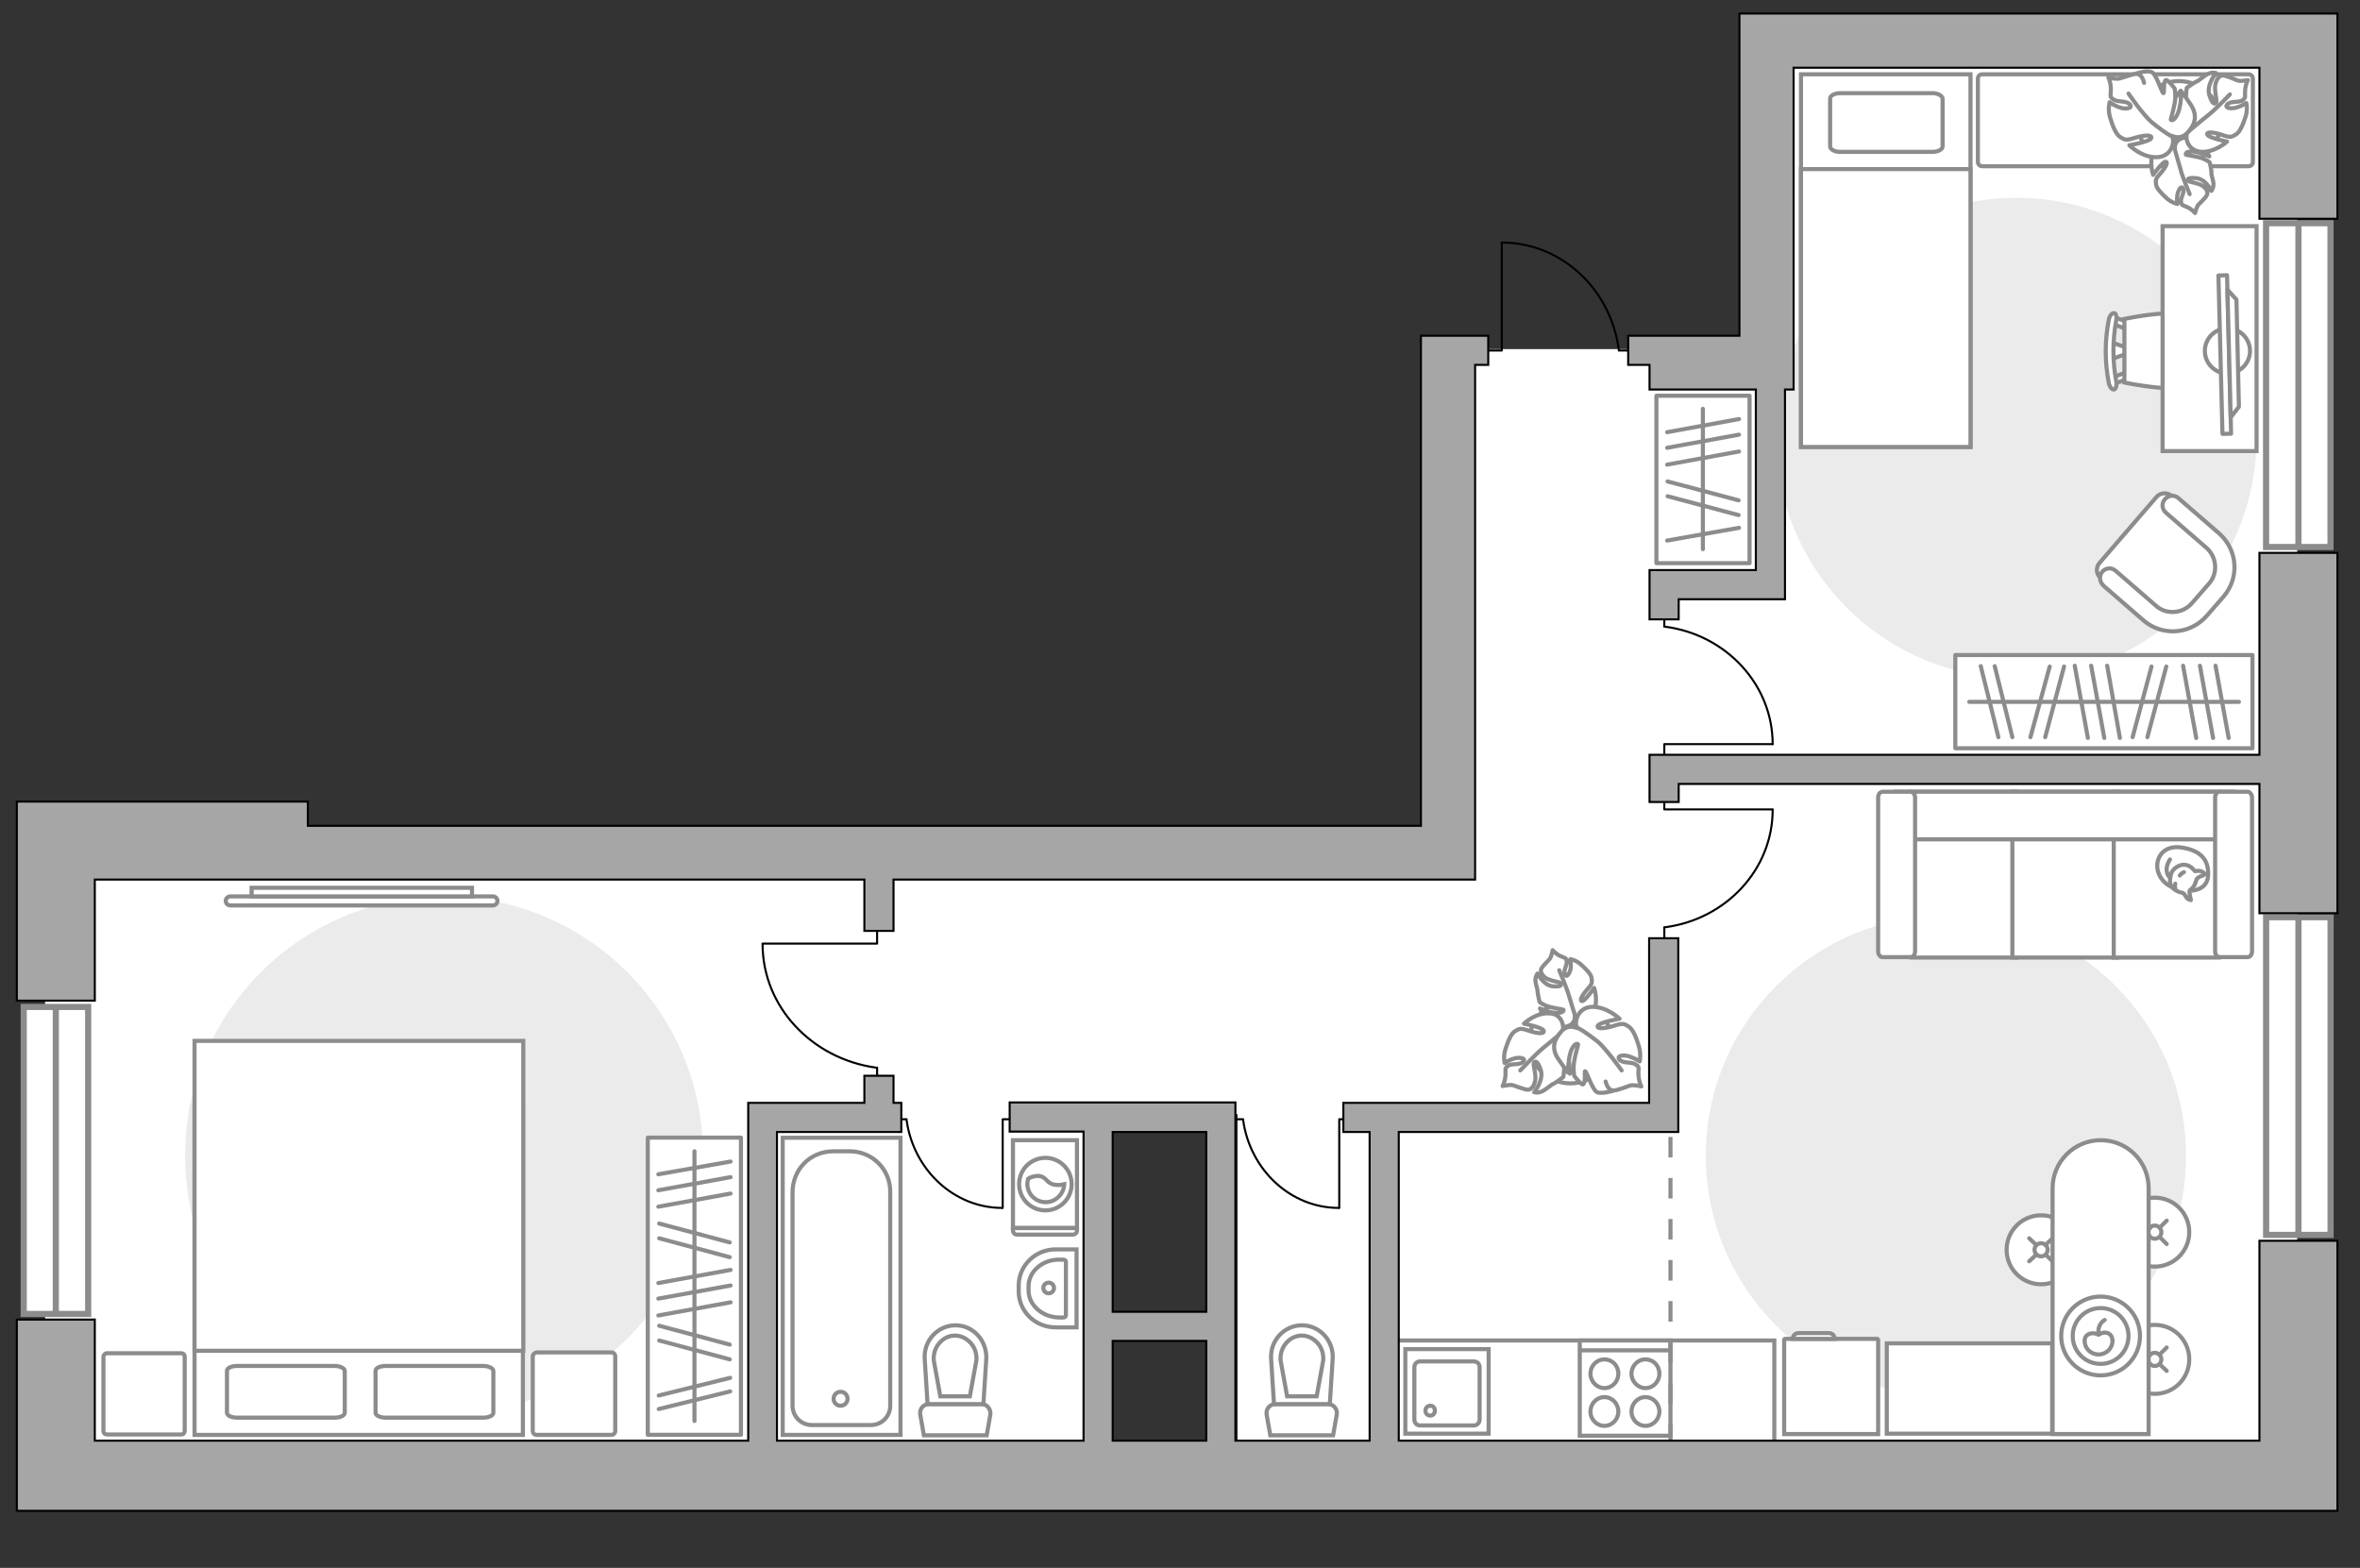 <?xml version="1.0" encoding="utf-8"?>
<!-- Generator: Adobe Illustrator 25.2.1, SVG Export Plug-In . SVG Version: 6.00 Build 0)  -->
<svg version="1.1" xmlns="http://www.w3.org/2000/svg" xmlns:xlink="http://www.w3.org/1999/xlink" x="0px" y="0px"
	 viewBox="0 0 575 382" style="enable-background:new 0 0 575 382;" xml:space="preserve">
<rect x="0" y="0" width="575" height="382" fill="#333333" stroke="none"/>
<style type="text/css">
	.st0{fill:#FFFFFF;}
	.st1{fill:#EBEBEB;}
	.st2{fill:#FFFFFF;stroke:#8C8C8C;stroke-miterlimit:10;}
	.st3{fill:#FFFFFF;stroke:#8C8C8C;stroke-linecap:round;stroke-linejoin:round;stroke-miterlimit:10;}
	.st4{fill:none;stroke:#8C8C8C;stroke-linecap:round;stroke-linejoin:round;stroke-miterlimit:10;}
	.st5{fill:none;stroke:#000000;stroke-width:0.5;stroke-linecap:round;stroke-linejoin:round;stroke-miterlimit:10;}
	.st6{fill:#FFFFFF;stroke:#8C8C8C;stroke-linecap:round;stroke-miterlimit:10;}
	.st7{fill:#FFFFFF;stroke:#8C8C8C;stroke-width:1.5;stroke-linecap:round;stroke-miterlimit:10;}
	.st8{fill-rule:evenodd;clip-rule:evenodd;fill:#FFFFFF;fill-opacity:0.1;stroke:#8C8C8C;stroke-miterlimit:10;}
	.st9{fill:none;stroke:#8C8C8C;stroke-miterlimit:10;stroke-dasharray:5,5;}
	.st10{fill:#A6A6A6;stroke:#000000;stroke-width:0.5;stroke-miterlimit:10;}
</style>
<g id="bg_1_">
	
		<rect x="315.3" y="117.2" transform="matrix(6.123234e-17 -1 1 6.123234e-17 310.2 676.868)" class="st0" width="356.5" height="132.3"/>
	
		<rect x="259" y="176.4" transform="matrix(6.123234e-17 -1 1 6.123234e-17 173.978 620.758)" class="st0" width="276.7" height="93.9"/>
	
		<rect x="264.4" y="244.9" transform="matrix(6.123234e-17 -1 1 6.123234e-17 56.649 629.356)" class="st0" width="157.2" height="83"/>
	
		<rect x="63.9" y="154.8" transform="matrix(6.123234e-17 -1 1 6.123234e-17 -143.808 422.202)" class="st0" width="150.5" height="256.4"/>
	
		<rect x="250" y="194" transform="matrix(6.123234e-17 -1 1 6.123234e-17 42.306 521.424)" class="st0" width="63.7" height="91.1"/>
</g>
<g id="furniture_1_">
	<path id="Vector_4_" class="st1" d="M45.1,281.5c0,34.9,28.2,63.1,63.1,63.1s63.1-28.2,63.1-63.1s-28.2-63.1-63.1-63.1
		S45.1,246.6,45.1,281.5z"/>
	<path id="Vector_3_" class="st1" d="M415.6,281.6c0,32.3,26.2,58.5,58.5,58.5s58.5-26.2,58.5-58.5s-26.2-58.5-58.5-58.5
		S415.6,249.3,415.6,281.6z"/>
	<path id="Vector_1_" class="st1" d="M432.8,106.7c0,32.3,26.2,58.5,58.5,58.5s58.5-26.2,58.5-58.5s-26.2-58.5-58.5-58.5
		S432.8,74.4,432.8,106.7z"/>
	<g>
		<path id="Vector_8_2_" class="st2" d="M434.9,326.2l22.5,0c0.1,0,0.2,0.1,0.2,0.2l0,23l-22.9,0l0-23
			C434.8,326.2,434.8,326.2,434.9,326.2z"/>
		<path id="Vector_9_2_" class="st2" d="M447,326.2l-10.2,0c0-0.8,0.6-1.4,1.4-1.4l7.4,0C446.4,324.8,447,325.4,447,326.2z"/>
	</g>
	<g>
		
			<rect x="133" y="302" transform="matrix(-4.213617e-06 -1 1 -4.213617e-06 -144.171 482.579)" class="st3" width="72.4" height="22.7"/>
		<line class="st4" x1="160.4" y1="320.5" x2="178" y2="317.3"/>
		<line class="st4" x1="160.4" y1="316.4" x2="178" y2="313.2"/>
		<line class="st4" x1="160.4" y1="312.6" x2="178" y2="309.4"/>
		<line class="st4" x1="160.4" y1="294" x2="178" y2="290.8"/>
		<line class="st4" x1="160.4" y1="290" x2="178" y2="286.8"/>
		<line class="st4" x1="160.4" y1="286.1" x2="178" y2="283"/>
		<line class="st4" x1="160.6" y1="326.6" x2="177.8" y2="331.2"/>
		<line class="st4" x1="160.6" y1="323" x2="177.8" y2="327.6"/>
		<line class="st4" x1="160.6" y1="301.7" x2="177.8" y2="306.3"/>
		<line class="st4" x1="160.6" y1="298.1" x2="177.8" y2="302.7"/>
		<line class="st4" x1="160.5" y1="340" x2="177.9" y2="335.7"/>
		<line class="st4" x1="160.5" y1="343.3" x2="177.9" y2="339"/>
		<line class="st4" x1="169.2" y1="346.2" x2="169.2" y2="280.5"/>
	</g>
	<g>
		<rect x="476.4" y="159.6" class="st3" width="72.4" height="22.7"/>
		<line class="st4" x1="505.5" y1="162.2" x2="508.7" y2="179.8"/>
		<line class="st4" x1="509.5" y1="162.2" x2="512.7" y2="179.8"/>
		<line class="st4" x1="513.4" y1="162.2" x2="516.5" y2="179.8"/>
		<line class="st4" x1="531.9" y1="162.2" x2="535.1" y2="179.8"/>
		<line class="st4" x1="536" y1="162.2" x2="539.2" y2="179.8"/>
		<line class="st4" x1="539.8" y1="162.2" x2="543" y2="179.8"/>
		<line class="st4" x1="499.4" y1="162.4" x2="494.7" y2="179.6"/>
		<line class="st4" x1="502.9" y1="162.4" x2="498.3" y2="179.6"/>
		<line class="st4" x1="524.2" y1="162.4" x2="519.6" y2="179.6"/>
		<line class="st4" x1="527.8" y1="162.4" x2="523.2" y2="179.6"/>
		<line class="st4" x1="486" y1="162.3" x2="490.3" y2="179.6"/>
		<line class="st4" x1="482.6" y1="162.3" x2="486.9" y2="179.6"/>
		<line class="st4" x1="479.8" y1="171" x2="545.5" y2="171"/>
	</g>
	<g>
		
			<rect x="394.5" y="105.4" transform="matrix(-7.466074e-06 -1 1 -7.466074e-06 298.176 531.716)" class="st3" width="40.8" height="22.7"/>
		<line class="st4" x1="406.2" y1="131.7" x2="423.7" y2="128.6"/>
		<line class="st4" x1="406.2" y1="113.2" x2="423.7" y2="110"/>
		<line class="st4" x1="406.2" y1="109.1" x2="423.7" y2="105.9"/>
		<line class="st4" x1="406.2" y1="105.3" x2="423.7" y2="102.1"/>
		<line class="st4" x1="406.3" y1="120.9" x2="423.6" y2="125.5"/>
		<line class="st4" x1="406.3" y1="117.3" x2="423.6" y2="121.9"/>
		<line class="st4" x1="414.9" y1="133.8" x2="414.9" y2="99.6"/>
	</g>
	<g>
		<polyline class="st5" points="431.9,181.3 405.5,181.3 405.5,185.6 		"/>
		<line class="st5" x1="405.5" y1="148.7" x2="405.5" y2="152.7"/>
		<path class="st5" d="M405.8,152.7c14.8,2,26.1,14.1,26.1,28.6"/>
	</g>
	<g>
		<polyline class="st5" points="185.8,229.9 213.7,229.9 213.7,225.3 		"/>
		<line class="st5" x1="213.7" y1="264.2" x2="213.7" y2="260.1"/>
		<path class="st5" d="M213.3,260.1c-15.5-2.2-27.5-14.8-27.5-30.1"/>
	</g>
	<g>
		<polyline class="st5" points="431.9,197.2 405.5,197.2 405.5,192.9 		"/>
		<line class="st5" x1="405.5" y1="229.8" x2="405.5" y2="225.9"/>
		<path class="st5" d="M405.8,225.9c14.8-2,26.1-14.1,26.1-28.6"/>
	</g>
	<g>
		<polyline class="st5" points="326.3,294.3 326.3,272.7 329.8,272.7 		"/>
		<line class="st5" x1="299.7" y1="272.7" x2="302.9" y2="272.7"/>
		<path class="st5" d="M302.9,273c1.7,12,11.5,21.3,23.3,21.3"/>
	</g>
	<g>
		<polyline class="st5" points="244.3,294.3 244.3,272.7 247.8,272.7 		"/>
		<line class="st5" x1="217.7" y1="272.7" x2="220.9" y2="272.7"/>
		<path class="st5" d="M220.9,273c1.7,12,11.5,21.3,23.3,21.3"/>
	</g>
	<g>
		<path id="Vector_54_2_" class="st2" d="M465.7,192.9l25.6,0l0,40.4l-25.6,0L465.7,192.9z"/>
		<path id="Vector_55_2_" class="st2" d="M490.3,192.9l25.6,0l0,40.4l-25.6,0L490.3,192.9z"/>
		<path id="Vector_56_2_" class="st2" d="M515,192.9l25.6,0l0,40.4l-25.6,0L515,192.9z"/>
		<path id="Vector_57_2_" class="st2" d="M464.3,204.5l-2.4-11.6l82.3,0l0,11.6L464.3,204.5z"/>
		<path id="Vector_58_2_" class="st2" d="M466.6,194.3l0,37.5c0,0.8-0.5,1.4-1.1,1.4l-6.8,0c-0.6,0-1.1-0.6-1.1-1.4l0-37.5
			c0-0.8,0.5-1.4,1.1-1.4l6.8,0C466.1,192.9,466.6,193.6,466.6,194.3z"/>
		<path id="Vector_59_2_" class="st2" d="M548.7,194.3l0,37.5c0,0.8-0.5,1.4-1.1,1.4l-6.8,0c-0.6,0-1.1-0.6-1.1-1.4l0-37.5
			c0-0.8,0.5-1.4,1.1-1.4l6.8,0C548.2,192.9,548.7,193.6,548.7,194.3z"/>
		<g>
			<path class="st3" d="M533.5,217c0,0,4.3,0.2,4.5-3.7s-1.9-6.1-6.4-6.8c-4.5-0.7-6.5,2.5-5.9,5.5C526.4,215,529.2,217,533.5,217z"
				/>
			<path class="st3" d="M535.2,214.2c0,0,0.4-0.6,1.3-0.8c0.8-0.3,0.7-0.5,0.7-0.5s-0.7-0.9-1.9-0.7c-0.6,0.1-0.6,0-0.6,0
				s-0.8-1.3-2.3-1.5c-1.5-0.2-3.1,1.1-3.4,2.1c-0.3,1-0.5,2.4,0.1,3.2c0.5,0.8,1.8,1.4,2.5,1.5c0.8,0.1,0.9,1.3,1.6,1.6
				s0.6,0.2,0.6,0.2s-0.5-2-0.3-2.3C533.6,216.6,534.5,216.8,535.2,214.2z"/>
			<path class="st3" d="M531.1,213.3c0,0,0.3-0.5,1-0.8"/>
			<path class="st3" d="M530,215.3c0,0-0.2,0.6,0,1.1"/>
			<path class="st4" d="M528.7,213.7c0,0-0.7-0.2-0.8-1.7c-0.1-1.3,0.8-2.6,0.8-2.6"/>
		</g>
	</g>
	<polyline class="st2" points="432.3,352.8 432.3,326.6 338.8,326.6 	"/>
	<g>
		<circle class="st6" cx="525" cy="300.2" r="8.4"/>
		<line class="st6" x1="527.9" y1="303.1" x2="526.2" y2="301.4"/>
		<circle class="st6" cx="525" cy="300.2" r="1.6"/>
		<line class="st6" x1="523.9" y1="299.1" x2="522.2" y2="297.4"/>
		<line class="st6" x1="522.2" y1="303.1" x2="523.9" y2="301.4"/>
		<line class="st6" x1="526.2" y1="299.1" x2="527.9" y2="297.4"/>
	</g>
	<g>
		<circle class="st6" cx="497.3" cy="304.5" r="8.4"/>
		<line class="st6" x1="500.1" y1="307.3" x2="498.4" y2="305.7"/>
		<circle class="st6" cx="497.3" cy="304.5" r="1.6"/>
		<line class="st6" x1="496.1" y1="303.3" x2="494.4" y2="301.7"/>
		<line class="st6" x1="494.4" y1="307.3" x2="496.1" y2="305.7"/>
		<line class="st6" x1="498.4" y1="303.3" x2="500.1" y2="301.7"/>
	</g>
	<g>
		<circle class="st6" cx="525" cy="331.2" r="8.4"/>
		<line class="st6" x1="527.9" y1="334" x2="526.2" y2="332.4"/>
		<circle class="st6" cx="525" cy="331.2" r="1.6"/>
		<line class="st6" x1="523.9" y1="330" x2="522.2" y2="328.3"/>
		<line class="st6" x1="522.2" y1="334" x2="523.9" y2="332.4"/>
		<line class="st6" x1="526.2" y1="330" x2="527.9" y2="328.3"/>
	</g>
	<g>
		<path class="st2" d="M511.8,277.8L511.8,277.8c6.5,0,11.7,5.2,11.7,11.7v59.9h-23.4v-59.9C500.1,283,505.4,277.8,511.8,277.8z"/>
		<circle class="st4" cx="511.8" cy="325.5" r="9.6"/>
		<circle class="st4" cx="511.8" cy="325.5" r="6.8"/>
		<path class="st4" d="M514.7,326.7c0,1.8-1.5,3.3-3.4,3.3c-1.9,0-3.4-1.5-3.4-3.3c0-1.8,2-2.3,3.4-1.5
			C512.9,324.1,514.7,324.8,514.7,326.7z"/>
		<path class="st4" d="M512.8,321.6c0,0-1.8,0.9-1.5,3.3"/>
	</g>
	<rect x="459.7" y="327.3" class="st6" width="40.3" height="22"/>
	<g>
		<path id="Vector_98_4_" class="st2" d="M127.4,269.5h-80v80.1h80V269.5z"/>
		<path id="Vector_99_4_" class="st2" d="M47.5,253.6h80v75.5H56.9h-9.5v-10.3V253.6z"/>
		<path id="Vector_100_4_" class="st4" d="M94,345.4h23.7c1.4,0,2.5-0.5,2.5-1.2V334c0-0.6-1.1-1.2-2.5-1.2H94
			c-1.4,0-2.5,0.5-2.5,1.2v10.3C91.6,344.9,92.6,345.4,94,345.4z"/>
		<path id="Vector_101_4_" class="st4" d="M57.8,345.4h23.7c1.4,0,2.5-0.5,2.5-1.2V334c0-0.6-1.1-1.2-2.5-1.2H57.8
			c-1.4,0-2.5,0.5-2.5,1.2v10.3C55.4,344.9,56.4,345.4,57.8,345.4z"/>
	</g>
	<path id="Vector_5_3_" class="st3" d="M25.2,330.6v18c0,0.6,0.4,0.9,0.9,0.9h18c0.6,0,0.9-0.4,0.9-0.9v-18c0-0.6-0.4-0.9-0.9-0.9
		h-18C25.6,329.7,25.2,330.1,25.2,330.6z"/>
	<path id="Vector_5_4_" class="st3" d="M129.8,330.5v18.1c0,0.6,0.4,1,1,1h18.1c0.6,0,1-0.4,1-1v-18.1c0-0.6-0.4-1-1-1h-18.1
		C130.2,329.6,129.8,330,129.8,330.5z"/>
	<g>
		<path class="st2" d="M120.1,218.4c0.6,0,1.1,0.5,1.1,1.1s-0.5,1.1-1.1,1.1H56.1c-0.6,0-1.1-0.5-1.1-1.1s0.5-1.1,1.1-1.1H120.1z"/>
		<rect x="61.3" y="216.3" class="st2" width="53.7" height="2.1"/>
	</g>
	<g>
		<path id="Vector_2_1_" class="st2" d="M438.8,108.9h41.3V18.1h-41.3V108.9z"/>
		<path id="Vector_3_1_" class="st2" d="M480.1,108.9h-41.3V41.2h36.4h4.9v9.2V108.9z"/>
		<path id="Vector_4_1_" class="st4" d="M470.9,22.7h-22.6c-1.3,0-2.4,0.6-2.4,1.3v11.7c0,0.7,1.1,1.3,2.4,1.3h22.6
			c1.3,0,2.4-0.6,2.4-1.3V24C473.2,23.3,472.1,22.7,470.9,22.7z"/>
	</g>
	<path id="Vector_5_2_" class="st3" d="M548.9,39.4V19.2c0-0.6-0.4-1.1-1.1-1.1h-64.8c-0.6,0-1.1,0.4-1.1,1.1v20.2
		c0,0.6,0.4,1.1,1.1,1.1h64.8C548.5,40.5,548.9,40.1,548.9,39.4z"/>
	<g id="Group_2_6_">
		<g id="Group_3_6_">
			<path id="Vector_10_6_" class="st2" d="M514.4,83.4l4.3,1.5V86l-4.3,1.5V83.4z"/>
		</g>
		<g id="Group_4_6_">
			<path id="Vector_11_6_" class="st2" d="M518.6,91.6c0,0.4-0.2,0.7-0.5,0.8l-3.5,1.3c-0.3,0.1-0.7-0.1-0.7-0.6
				c-0.1-0.5,0.1-1,0.4-1l3.5-1.3c0.3-0.1,0.7,0.1,0.7,0.6C518.6,91.5,518.6,91.5,518.6,91.6z"/>
		</g>
		<g id="Group_5_6_">
			<path id="Vector_12_6_" class="st2" d="M518.6,79.3c0,0.1,0,0.1,0,0.2c-0.1,0.5-0.4,0.7-0.7,0.6l-3.5-1.3
				c-0.3-0.1-0.5-0.6-0.4-1.1c0.1-0.5,0.4-0.7,0.7-0.6l3.5,1.3C518.4,78.6,518.6,78.9,518.6,79.3z"/>
		</g>
		<path id="Vector_13_6_" class="st2" d="M535.7,77.7c2.7,2.7,2.7,12.7,0,15.5c-3.2,3.2-18.1,0-18.1,0V77.7
			C517.6,77.7,532.5,74.5,535.7,77.7z"/>
		<path id="Vector_14_6_" class="st2" d="M515.6,78.1c-0.9,4.9-0.9,9.9,0,14.8c0.2,1-0.1,1.9-0.5,2c-0.5,0.1-1.1-0.6-1.3-1.6
			c-1-5.1-1-10.3,0-15.4c0.2-1,0.8-1.7,1.3-1.6C515.5,76.2,515.8,77.1,515.6,78.1z"/>
	</g>
	<path id="Vector_36_2_" class="st2" d="M526.9,109.9V55.1l22.9,0v44.3v10.5L526.9,109.9z"/>
	<g>
		<circle class="st3" cx="542.7" cy="85.5" r="5.5"/>
		<g>
			
				<rect x="522.8" y="85.1" transform="matrix(2.554061e-02 1 -1 2.554061e-02 614.356 -457.911)" class="st3" width="38.6" height="2.1"/>
			<polygon class="st3" points="545.5,99.1 544.9,73 542.7,70.6 543.5,101.7 			"/>
		</g>
	</g>
	<g>
		<path id="Vector_60_6_" class="st2" d="M532,39.9c5.5-0.6,9.5-5.5,9-11.1c-0.6-5.5-5.5-9.5-11.1-9c-5.5,0.6-9.5,5.5-9,11.1
			C521.5,36.4,526.5,40.5,532,39.9z"/>
		<path class="st3" d="M529.9,36.1c0,0-0.2-1.8,1.7-2.4c1.9-0.6,3.8-0.6,5.2,1.8c1.4,2.4,1.5,2.6,1.5,2.6s-2.7-1.2-4.3-1.2
			c-1.6,0-1.5,0.7-1.4,0.8c0.1,0.1,2.9,0.4,4.3,1c1.3,0.6,1.5,0.9,1.5,0.9s0.5,2.2,0.4,2.6c-0.1,0.4,0.5,1.7,0.5,2.7
			s-0.5,1.6-0.5,1.6s-1.4-2.9-3.7-3.1c-2.3-0.2-2.2,0.4-1.9,0.7c0.3,0.3,2.6,0.5,3.6,1.3c1,0.8,1.2,1.6,0.9,2.1
			c-0.2,0.6-1.7,2-2.1,2.4c-0.4,0.5-0.8,2-0.8,2s-0.6-0.8-1.8-1.4c-1.3-0.6-1.4-0.3-1.6-1.3c-0.2-1,0.9-2.2,0.5-3.2
			c-0.4-1-1.2,0.3-1.4,1.5c-0.2,1.2,0,2.2,0,2.2s-1.4-0.3-2.6-1.4s-2.5-2.4-2.6-3.4c-0.1-1-0.2-1.3,1.2-2.8c1.3-1.5,1.8-2.7,1.1-2.7
			c-0.7,0-3,3.2-3,3.2s-1.1-3.1,0.1-5.7C526.1,34.5,529,35.1,529.9,36.1z"/>
		<path class="st4" d="M533.5,47.3c0,0-1.8-4.2-2.3-6.3c-0.4-1.3-1.1-3.9-1.4-4.9c-0.4-1.5-0.4-3.1,0-4.6"/>
		<path class="st3" d="M533,32.1c0,0-1.8,1-3.3-0.8c-1.5-1.7-2.4-3.8-0.5-6.4c1.9-2.6,2.1-2.8,2.1-2.8s0,3.5,0.7,5.1
			c0.8,1.7,1.4,1.3,1.5,1.2c0-0.2-0.9-3.3-0.9-5c0.1-1.7,0.2-2,0.2-2s2.1-1.5,2.5-1.6c0.4-0.1,1.6-1.3,2.7-1.8
			c1-0.5,1.9-0.2,1.9-0.2s-2.4,2.9-1.6,5.4c0.8,2.5,1.4,2.2,1.7,1.7c0.2-0.5-0.6-3.1-0.2-4.5c0.4-1.5,1.1-2,1.8-2
			c0.7,0,2.9,0.9,3.6,1.2c0.7,0.3,2.5-0.1,2.5-0.1s-0.6,1-0.7,2.6c-0.1,1.6,0.3,1.6-0.6,2.3c-0.9,0.7-2.8,0.1-3.7,1
			c-0.9,0.9,0.9,1.2,2.2,0.8c1.4-0.4,2.4-1.1,2.4-1.1s0.4,1.6-0.2,3.4c-0.6,1.8-1.4,3.8-2.4,4.3c-1,0.6-1.3,0.8-3.5,0
			c-2.2-0.7-3.7-0.7-3.4,0c0.3,0.8,4.8,1.7,4.8,1.7s-2.8,2.6-6.2,2.5C533,36.8,532.2,33.5,533,32.1z"/>
		<path class="st4" d="M543.3,23c0,0-3.7,3.9-5.7,5.4c-1.3,1-3.6,3-4.6,3.8c-1.4,1.2-3.2,1.9-5,2.1"/>
		<g>
			<path class="st3" d="M522.4,20.2c-0.4-1.6-1.1-2.2-1.9-2.2c-0.8,0-3.2,0.9-4,1.1c-0.8,0.3-2.8-0.2-2.8-0.2s0.6,1.1,0.6,2.8
				c0,1.8-0.4,1.8,0.6,2.5c1,0.8,3,0.2,4,1.2c0.9,1-1,1.3-2.4,0.8c-1.5-0.5-2.5-1.3-2.5-1.3s-0.5,1.7,0.1,3.7c0.6,2,1.4,4.1,2.5,4.8
				c1.1,0.7,1.4,0.9,3.8,0.1c2.5-0.7,4.1-0.6,3.7,0.2c-0.3,0.8-5.3,1.7-5.3,1.7s3,3,6.6,2.9c3.6,0,4.6-3.6,3.8-5.2
				c0,0,2,1.1,3.7-0.7c1.7-1.8,2.8-4,0.8-7s-2.2-3.1-2.2-3.1s-0.1,3.8-1,5.6c-0.9,1.8-1.6,1.4-1.6,1.2c0-0.2,1.1-3.6,1.1-5.4
				c0-1.9-0.2-2.2-0.2-2.2s-1.7-2.2-2.1-2c-0.7,0.4-0.3,3.3-0.6,3.2c-0.4-0.1-1.7-4.6-2.8-5.1c-1.1-0.6-3.8,0.3-3.8,0.3"/>
			<path class="st4" d="M518.6,22.8c0,0,3.6,5.3,5.7,7c1.3,1.1,3.4,2.7,5,3.5"/>
		</g>
	</g>
	<g>
		<path id="Vector_60_1_" class="st2" d="M381.5,243.9c-5.5,0.6-9.5,5.6-8.9,11.1c0.6,5.5,5.6,9.5,11.1,8.9
			c5.5-0.6,9.5-5.6,8.9-11.1C392,247.2,387,243.2,381.5,243.9z"/>
		<path class="st3" d="M383.7,247.6c0,0,0.2,1.8-1.7,2.4s-3.8,0.7-5.3-1.7c-1.4-2.4-1.5-2.6-1.5-2.6s2.7,1.2,4.3,1.1
			c1.6-0.1,1.5-0.7,1.4-0.8c-0.1-0.1-2.9-0.4-4.3-1c-1.3-0.6-1.5-0.9-1.5-0.9s-0.5-2.2-0.5-2.6c0.1-0.4-0.5-1.7-0.5-2.7
			c0-1,0.5-1.6,0.5-1.6s1.5,2.9,3.7,3.1c2.3,0.2,2.2-0.4,1.9-0.8c-0.3-0.3-2.6-0.5-3.7-1.3c-1-0.8-1.2-1.5-1-2.1
			c0.2-0.6,1.7-2,2.1-2.5c0.4-0.5,0.7-2.1,0.7-2.1s0.6,0.8,1.8,1.4c1.3,0.6,1.4,0.3,1.6,1.3c0.2,1-0.9,2.2-0.4,3.2
			c0.4,1,1.2-0.3,1.4-1.5c0.1-1.2-0.1-2.2-0.1-2.2s1.4,0.2,2.6,1.3s2.5,2.3,2.6,3.4c0.1,1,0.2,1.3-1.2,2.8c-1.3,1.5-1.8,2.7-1.1,2.7
			c0.7,0,2.9-3.2,2.9-3.2s1.1,3.1-0.1,5.7C387.4,249.2,384.6,248.6,383.7,247.6z"/>
		<path class="st4" d="M379.9,236.4c0,0,1.8,4.2,2.4,6.3c0.4,1.3,1.2,3.9,1.5,4.9c0.4,1.5,0.4,3.1,0,4.6"/>
		<path class="st3" d="M380.6,251.7c0,0,1.8-1,3.4,0.7c1.5,1.7,2.5,3.8,0.6,6.4c-1.9,2.7-2.1,2.8-2.1,2.8s0-3.5-0.8-5.1
			c-0.8-1.7-1.4-1.3-1.5-1.1c0,0.2,1,3.3,0.9,5c-0.1,1.7-0.2,2-0.2,2s-2.1,1.6-2.5,1.7c-0.4,0.1-1.6,1.3-2.7,1.8
			c-1,0.5-1.9,0.2-1.9,0.2s2.4-2.9,1.6-5.4c-0.8-2.5-1.5-2.2-1.7-1.7c-0.2,0.5,0.7,3.1,0.3,4.5c-0.4,1.5-1.1,2-1.8,2
			c-0.7,0-2.9-0.9-3.6-1.1c-0.7-0.2-2.5,0.2-2.5,0.2s0.6-1,0.7-2.6c0.1-1.6-0.3-1.6,0.6-2.3c0.9-0.7,2.8-0.1,3.7-1
			c0.9-0.9-0.9-1.2-2.2-0.8c-1.4,0.4-2.3,1.1-2.3,1.1s-0.4-1.6,0.2-3.4c0.6-1.8,1.3-3.8,2.4-4.4c1-0.6,1.3-0.8,3.5,0
			c2.2,0.7,3.7,0.7,3.4-0.1c-0.3-0.8-4.8-1.7-4.8-1.7s2.8-2.7,6.1-2.5C380.6,246.9,381.3,250.2,380.6,251.7z"/>
		<path class="st4" d="M370.4,260.8c0,0,3.7-3.9,5.6-5.5c1.3-1,3.6-3,4.6-3.8c1.4-1.2,3.1-1.9,5-2.2"/>
		<g>
			<path class="st3" d="M391.2,263.5c0.4,1.6,1.2,2.2,1.9,2.2c0.8,0,3.2-0.9,4-1.2c0.8-0.3,2.8,0.2,2.8,0.2s-0.6-1.1-0.7-2.8
				c-0.1-1.8,0.4-1.8-0.6-2.5c-1-0.8-3-0.2-4-1.2c-0.9-1,1-1.3,2.4-0.8c1.5,0.5,2.5,1.2,2.5,1.2s0.4-1.7-0.2-3.7
				c-0.6-2-1.4-4.1-2.5-4.8c-1.1-0.7-1.4-0.9-3.8-0.1c-2.4,0.7-4.1,0.7-3.7-0.1c0.3-0.8,5.3-1.7,5.3-1.7s-3-2.9-6.6-2.9
				c-3.6,0.1-4.5,3.6-3.8,5.2c0,0-2-1.1-3.7,0.7c-1.7,1.9-2.8,4.1-0.7,7c2,2.9,2.2,3.1,2.2,3.1s0.1-3.8,0.9-5.6
				c0.9-1.8,1.6-1.4,1.6-1.2c0,0.2-1.1,3.6-1.1,5.5c0,1.9,0.2,2.2,0.2,2.2s1.7,2.2,2.1,2c0.7-0.4,0.3-3.3,0.5-3.2
				c0.4,0.1,1.8,4.6,2.9,5.1c1.1,0.5,3.8-0.3,3.8-0.3"/>
			<path class="st4" d="M395.1,260.8c0,0-3.7-5.2-5.8-7c-1.4-1.1-3.4-2.6-5.1-3.5"/>
		</g>
	</g>
	<g>
		<path id="Vector_37_3_" class="st2" d="M511.5,137.2l13.9-16.1c0.9-1.1,2.6-1.2,3.7-0.3l11.2,9.6c4.1,3.5,4.5,9.6,1,13.7l-4.6,5.3
			c-3.5,4.1-9.6,4.5-13.7,1l-11.2-9.6C510.7,139.9,510.6,138.3,511.5,137.2z"/>
		<path id="Vector_38_4_" class="st2" d="M512.2,139.3c0.9-1,2.3-1.1,3.3-0.2l9.8,8.5c2.6,2.3,6.6,1.9,8.8-0.7l4.1-4.7
			c2.3-2.6,1.9-6.6-0.7-8.8l-9.8-8.5c-1-0.9-1.1-2.3-0.2-3.3c0.9-1,2.3-1.1,3.3-0.2l9.8,8.5c4.6,4,5.1,10.8,1.2,15.4l-4.1,4.7
			c-4,4.6-10.8,5.1-15.4,1.2l-9.8-8.5C511.5,141.7,511.4,140.3,512.2,139.3z"/>
	</g>
</g>
<g id="windows_1_">
	<g>
		
			<rect x="-23.8" y="274.9" transform="matrix(6.123234e-17 -1 1 6.123234e-17 -269.119 296.332)" class="st7" width="74.8" height="15.7"/>
		<line class="st7" x1="13.6" y1="319.5" x2="13.6" y2="246"/>
	</g>
	<g>
		
			<rect x="520.6" y="86" transform="matrix(6.238394e-06 -1 1 6.238394e-06 466.112 653.881)" class="st7" width="78.9" height="15.7"/>
		<line class="st7" x1="560" y1="132.7" x2="560" y2="55.1"/>
	</g>
	<g>
		
			<rect x="521.3" y="254.3" transform="matrix(6.355474e-06 -1 1 6.355474e-06 297.825 822.167)" class="st7" width="77.4" height="15.7"/>
		<line class="st7" x1="560" y1="300.2" x2="560" y2="224.1"/>
	</g>
</g>
<g id="plan">
	<g>
		<path id="Vector_134_2_" class="st2" d="M248.2,313.2v1.4c0,4.9,4,8.8,9,8.8h5.1v-19l-5.1,0C252.3,304.4,248.2,308.3,248.2,313.2z
			"/>
		<path id="Vector_133_2_" class="st2" d="M250.6,313.4v1c0,3.6,3.4,6.6,7.6,6.6h0.8c0.4,0,0.7-0.2,0.7-0.5v-13.1
			c0-0.3-0.3-0.5-0.7-0.5h-0.8C254,306.8,250.6,309.8,250.6,313.4z"/>
		<circle class="st2" cx="255.5" cy="313.8" r="1.3"/>
	</g>
	<g>
		<path id="wc_1_" class="st2" d="M238,331.4"/>
		<g id="Group_26_1_">
			<path id="Vector_130_1_" class="st2" d="M239.2,342.1h-12.9c-1.3,0-2.3,1.2-2.1,2.5l0.9,5.1h15.3l0.9-5.1
				C241.4,343.3,240.5,342.1,239.2,342.1z"/>
			<path id="Vector_131_1_" class="st2" d="M232.8,322.9c-4.3,0-7.8,3.7-7.5,8.2l0.7,11h13.6l0.7-11
				C240.5,326.6,237.1,322.9,232.8,322.9z"/>
			<path id="Vector_132_1_" class="st2" d="M229.1,340.2l-1.6-8.8c-0.1-1.6,0.4-3.1,1.4-4.2c1-1.2,2.4-1.8,3.8-1.8s2.8,0.7,3.8,1.8
				c1,1.1,1.5,2.6,1.4,4.2l-1.6,8.8H229.1z"/>
		</g>
	</g>
	<g>
		<path id="wc_2_" class="st2" d="M322.4,331.4"/>
		<g id="Group_26_2_">
			<path id="Vector_130_2_" class="st2" d="M323.6,342.1h-12.9c-1.3,0-2.3,1.2-2.1,2.5l0.9,5.1h15.3l0.9-5.1
				C325.9,343.3,324.9,342.1,323.6,342.1z"/>
			<path id="Vector_131_2_" class="st2" d="M317.2,322.9c-4.3,0-7.8,3.7-7.5,8.2l0.7,11H324l0.7-11
				C325,326.6,321.5,322.9,317.2,322.9z"/>
			<path id="Vector_132_2_" class="st2" d="M313.6,340.2l-1.6-8.8c-0.1-1.6,0.4-3.1,1.4-4.2c1-1.2,2.4-1.8,3.8-1.8s2.8,0.7,3.8,1.8
				c1,1.1,1.5,2.6,1.4,4.2l-1.6,8.8H313.6z"/>
		</g>
	</g>
	<g>
		<g>
			<path id="Vector_135_1_" class="st2" d="M190.7,277.2l0,72.4l28.7,0l0-72.4L190.7,277.2z"/>
			<path id="Vector_136_1_" class="st2" d="M207,280.5l-3.9,0c-5.8,0-10,4.5-10,10l0,52c0,2.6,2.1,4.7,4.7,4.7l14.4,0
				c2.6,0,4.7-2.1,4.7-4.7l0-52C217,284.9,212.5,280.5,207,280.5z"/>
		</g>
		<circle class="st2" cx="204.8" cy="340.8" r="1.7"/>
	</g>
	<g>
		<path id="Vector_142_2_" class="st2" d="M384.9,349.8l22.1,0l0-23.2l-22.1,0L384.9,349.8z"/>
		<g id="Group_28_2_">
			<g id="Group_29_2_">
				<path id="Vector_143_2_" class="st2" d="M400.9,340.4c-1.9,0-3.4,1.6-3.4,3.5c0,2,1.6,3.5,3.4,3.5c1.9,0,3.4-1.6,3.4-3.5
					C404.3,342,402.8,340.4,400.9,340.4z"/>
				<path id="Vector_144_2_" class="st2" d="M400.9,331.2c-1.9,0-3.4,1.6-3.4,3.5c0,1.9,1.6,3.5,3.4,3.5c1.9,0,3.4-1.6,3.4-3.5
					C404.3,332.7,402.8,331.2,400.9,331.2z"/>
			</g>
			<g id="Group_30_2_">
				<path id="Vector_145_2_" class="st2" d="M390.9,340.4c-1.9,0-3.4,1.6-3.4,3.5c0,2,1.6,3.5,3.4,3.5c1.9,0,3.4-1.6,3.4-3.5
					C394.3,342,392.8,340.4,390.9,340.4z"/>
				<path id="Vector_146_2_" class="st2" d="M390.9,331.2c-1.9,0-3.4,1.6-3.4,3.5c0,1.9,1.6,3.5,3.4,3.5c1.9,0,3.4-1.6,3.4-3.5
					C394.3,332.7,392.8,331.2,390.9,331.2z"/>
			</g>
		</g>
		<path id="Vector_147_2_" class="st2" d="M407,329l-21.9,0"/>
	</g>
	<g>
		<g id="Group_27_1_">
			<path id="Vector_140_1_" class="st2" d="M342.4,328.7l20.3,0l0,20.6l-20.3,0L342.4,328.7z"/>
		</g>
		<path id="Vector_141_1_" class="st2" d="M359.1,347.3l-13.1,0c-0.8,0-1.4-0.6-1.4-1.4v-12.8c0-0.8,0.6-1.4,1.4-1.4l13.1,0
			c0.8,0,1.4,0.6,1.4,1.4v12.8C360.5,346.6,359.9,347.3,359.1,347.3z"/>
		<path id="Vector_139_1_" class="st2" d="M348.5,342.5c-0.7,0-1.2,0.5-1.2,1.2c0,0.7,0.5,1.2,1.2,1.2c0.6,0,1.1-0.5,1.1-1.2
			C349.6,342.9,349.1,342.5,348.5,342.5z"/>
	</g>
	<g>
		<g>
			<path class="st2" d="M246.8,299.2v-21.4h15.6v21.4H246.8z"/>
			<path class="st8" d="M261.4,300.8h-13.6c-0.6,0-1-0.5-1-1v-0.6h15.6v0.6C262.4,300.4,261.9,300.8,261.4,300.8z"/>
		</g>
		<g>
			<circle class="st2" cx="254.7" cy="288.5" r="6.4"/>
			<path class="st2" d="M253,286.5c2.2,0.2,1.8,2,4.4,2.2c0.9,0.1,1.4-0.1,1.9-0.2c-0.1,2.4-2.1,4.4-4.5,4.4c-2.5,0-4.5-2-4.5-4.5
				c0-0.4,0.1-0.8,0.2-1.2C250.9,286.9,251.8,286.5,253,286.5z"/>
		</g>
	</g>
	<g>
		<polyline class="st5" points="365.9,59.1 365.9,85.4 361.6,85.4 		"/>
		<line class="st5" x1="398.4" y1="85.4" x2="394.4" y2="85.4"/>
		<path class="st5" d="M394.4,85.1c-2-14.7-14-26-28.5-26"/>
	</g>
	<line class="st9" x1="407" y1="267" x2="407" y2="358.7"/>
	<g>
		<polygon class="st10" points="23.1,243.8 23.1,214.3 39.6,214.3 39.6,214.3 210.6,214.3 210.6,226.8 217.7,226.8 217.7,214.3 
			346.2,214.3 359.4,214.3 359.4,201.2 359.4,88.9 362.6,88.9 362.6,81.8 359.4,81.8 352.8,81.8 346.2,81.8 346.2,201.2 75,201.2 
			75,195.3 4.1,195.3 4.1,214.3 4.1,214.3 4.1,243.8 		"/>
		<polygon class="st10" points="550.5,134.7 550.5,183.9 401.9,183.9 401.9,185.6 401.9,191 401.9,195.4 409,195.4 409,191 
			550.5,191 550.5,222.5 569.5,222.5 569.5,134.7 		"/>
		<path class="st10" d="M569.5,302.3l-19,0l0,48.7H340.8v-75.2h61h4.6h2.5v-47.2h-7.1v40.1h-61h-7.1h-6.4v7.1h6.4V351H301v-82.4
			h-3.6h-3.6h-47.8v7.1h18V351h-74.7v-75.2h30.3v-7.1h-1.9v-6.6h-7.1v6.6h-28.3v2.1v5V351H23.1l0-29.5h-19l0,29.5h0v17.1h558.8v0
			l6.6,0L569.5,302.3z M293.9,275.8v43.8h-22.8v-43.8H293.9z M271.1,326.7h22.8V351h-22.8V326.7z"/>
		<polygon class="st10" points="401.9,94.9 427.8,94.9 427.8,138.9 401.9,138.9 401.9,141.1 401.9,146 401.9,150.9 409,150.9 
			409,146 434.9,146 434.9,143.8 434.9,138.9 434.9,94.9 437,94.9 437,91.2 437,81.8 437,16.5 550.5,16.5 550.5,53.3 569.5,53.3 
			569.5,10.5 569.5,10.5 569.5,3.3 565,3.3 565,3.3 423.8,3.3 423.8,4.9 423.8,16.5 423.8,81.8 406.5,81.8 401.9,81.8 396.7,81.8 
			396.7,88.9 401.9,88.9 		"/>
	</g>
</g>
<g id="points">
	<path id="bedroom_x5F_1" class="st4" d="M91.4,286.1"/>
	<path id="bedroom_x5F_2" class="st4" d="M459.6,286.1"/>
	<path id="bedroom_x5F_3" class="st4" d="M478.5,130.2"/>
	<path id="kitchen_1_" class="st4" d="M374.1,301.4"/>
	<path id="bathroom" class="st4" d="M232.8,307.3"/>
	<path id="wc" class="st4" d="M317.2,307.3"/>
	<path id="hallway_1_" class="st4" d="M384.1,167"/>
</g>
</svg>
